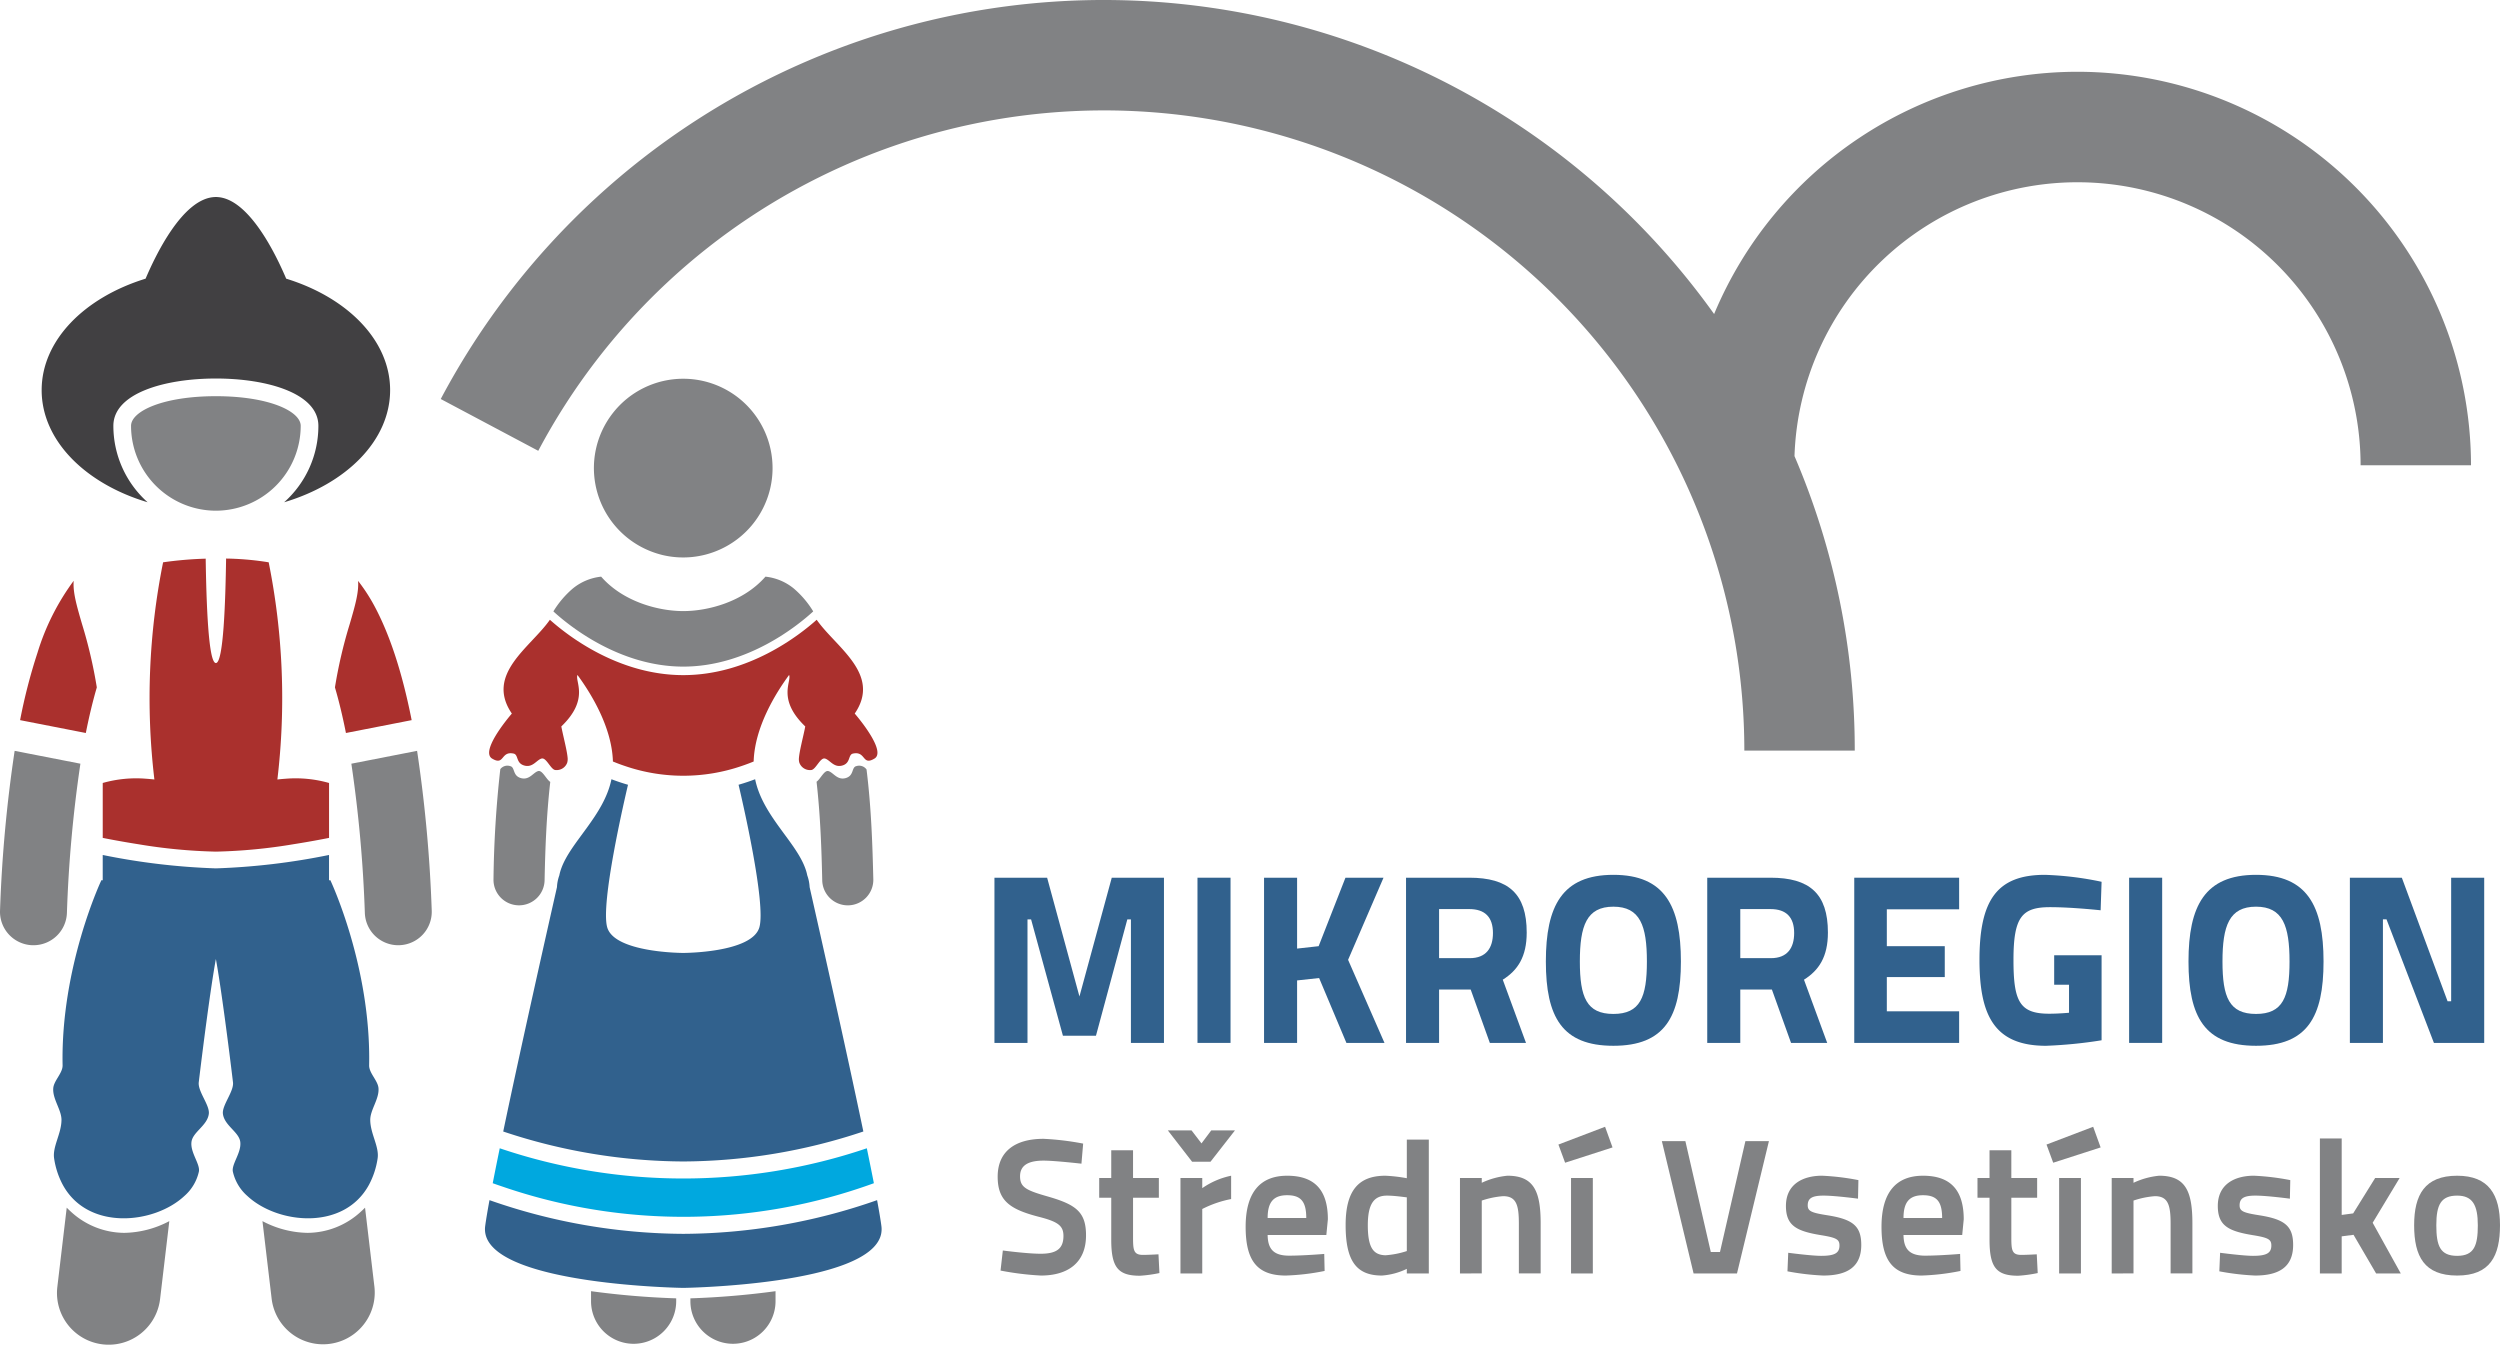 <svg xmlns="http://www.w3.org/2000/svg" viewBox="0 0 395.592 212.782"><defs><style>.cls-1{fill:#818284;}.cls-2{fill:#414042;}.cls-3{fill:#aa302d;}.cls-4{fill:#31618d;}.cls-5{fill:#00a8df;}</style></defs><title>logo</title><g id="Vrstva_2" data-name="Vrstva 2"><g id="Vrstva_1-2" data-name="Vrstva 1"><path class="cls-1" d="M328.723,11.357a62.37,62.37,0,0,0-57.486,38.334A118.72,118.72,0,0,0,69.743,63.138l15.429,8.197a101.325,101.325,0,0,1,190.847,47.437h17.472a118.064,118.064,0,0,0-9.536-46.597,44.801,44.801,0,0,1,89.578,1.451h17.472A62.345,62.345,0,0,0,328.723,11.357Z"/><path class="cls-1" d="M171.124,184.137s-4.236-.484-5.991-.484c-2.481,0-3.722.787-3.722,2.481,0,1.785,1.028,2.239,4.538,3.238,4.357,1.27,5.9,2.451,5.9,6.112,0,4.357-2.904,6.354-7.141,6.354a45.613,45.613,0,0,1-6.385-.787l.363-3.177s3.843.514,5.991.514c2.482,0,3.601-.787,3.601-2.814,0-1.634-.877-2.269-3.994-3.056-4.539-1.18-6.415-2.572-6.415-6.324,0-3.994,2.754-5.991,7.263-5.991a43.967,43.967,0,0,1,6.263.756Z"/><path class="cls-1" d="M179.29,189.523v6.173c0,2.088.06,2.874,1.573,2.874.848,0,2.451-.091,2.451-.091l.151,2.965a21.049,21.049,0,0,1-3.087.424c-3.479,0-4.538-1.332-4.538-5.689v-6.657h-1.906v-3.116h1.906v-4.388h3.449v4.388h4.085v3.116Z"/><path class="cls-1" d="M184.795,178.872h3.752l1.573,2.058,1.543-2.058h3.752l-3.873,4.962h-2.904Zm1.997,7.535h3.449v1.603a12.417,12.417,0,0,1,4.569-1.967v3.691a17.223,17.223,0,0,0-4.569,1.574v10.197h-3.449Z"/><path class="cls-1" d="M209.544,198.418l.06,2.693a36.141,36.141,0,0,1-6.143.727c-4.569,0-6.354-2.391-6.354-7.716,0-5.507,2.36-8.079,6.566-8.079,4.297,0,6.445,2.209,6.445,6.899l-.242,2.481h-9.289c.03,2.209.938,3.268,3.389,3.268C206.367,198.691,209.544,198.418,209.544,198.418Zm-2.845-5.689c0-2.632-.877-3.601-3.025-3.601s-3.086,1.089-3.086,3.601Z"/><path class="cls-1" d="M226.091,201.505H222.611v-.726a10.825,10.825,0,0,1-3.934,1.059c-4.024,0-5.749-2.269-5.749-7.988,0-5.417,1.997-7.807,6.294-7.807a24.806,24.806,0,0,1,3.389.394v-6.112h3.48Zm-3.48-3.54v-8.503c-.151,0-1.876-.272-3.147-.272-2.088,0-3.025,1.361-3.025,4.69,0,3.661.938,4.69,2.783,4.75A14.029,14.029,0,0,0,222.611,197.965Z"/><path class="cls-1" d="M231.02,201.505V186.406h3.449v.756a12.325,12.325,0,0,1,4.055-1.12c4.206,0,5.265,2.481,5.265,7.564v7.897h-3.449v-7.867c0-2.874-.363-4.357-2.482-4.357a13.768,13.768,0,0,0-3.389.696v11.528Z"/><path class="cls-1" d="M253.982,178.297l1.18,3.268-7.504,2.42-1.059-2.875Zm-5.386,8.109h3.449v15.099h-3.449Z"/><path class="cls-1" d="M279.91,180.566l-5.054,20.939h-6.868l-5.022-20.939h3.722l4.024,17.549h1.452l4.024-17.549Z"/><path class="cls-1" d="M294.007,189.674s-3.631-.484-5.446-.484c-1.785,0-2.512.393-2.512,1.543,0,.938.636,1.18,3.147,1.573,3.994.636,5.325,1.695,5.325,4.69,0,3.54-2.3,4.841-6.021,4.841a39.737,39.737,0,0,1-5.658-.666l.121-2.935s3.661.484,5.204.484c2.118,0,2.905-.424,2.905-1.634,0-.968-.484-1.241-2.905-1.634-3.873-.635-5.567-1.482-5.567-4.629,0-3.449,2.693-4.781,5.719-4.781a38.777,38.777,0,0,1,5.749.696Z"/><path class="cls-1" d="M310.161,198.418l.06,2.693a36.141,36.141,0,0,1-6.143.727c-4.569,0-6.354-2.391-6.354-7.716,0-5.507,2.36-8.079,6.566-8.079,4.297,0,6.445,2.209,6.445,6.899l-.242,2.481h-9.289c.03,2.209.938,3.268,3.389,3.268C306.984,198.691,310.161,198.418,310.161,198.418ZM307.316,192.73c0-2.632-.877-3.601-3.025-3.601s-3.086,1.089-3.086,3.601Z"/><path class="cls-1" d="M318.267,189.523v6.173c0,2.088.061,2.874,1.573,2.874.848,0,2.451-.091,2.451-.091l.151,2.965a21.049,21.049,0,0,1-3.087.424c-3.479,0-4.538-1.332-4.538-5.689v-6.657h-1.906v-3.116h1.906v-4.388h3.449v4.388h4.085v3.116Z"/><path class="cls-1" d="M331.216,178.297l1.18,3.268-7.504,2.42-1.059-2.875Zm-5.386,8.109h3.449v15.099h-3.449Z"/><path class="cls-1" d="M334.149,201.505V186.406h3.449v.756a12.325,12.325,0,0,1,4.055-1.12c4.206,0,5.265,2.481,5.265,7.564v7.897h-3.449v-7.867c0-2.874-.363-4.357-2.482-4.357a13.768,13.768,0,0,0-3.389.696v11.528Z"/><path class="cls-1" d="M362.345,189.674s-3.631-.484-5.446-.484c-1.785,0-2.512.393-2.512,1.543,0,.938.636,1.18,3.147,1.573,3.994.636,5.325,1.695,5.325,4.69,0,3.54-2.3,4.841-6.021,4.841a39.737,39.737,0,0,1-5.658-.666l.121-2.935s3.661.484,5.204.484c2.118,0,2.905-.424,2.905-1.634,0-.968-.484-1.241-2.905-1.634-3.873-.635-5.567-1.482-5.567-4.629,0-3.449,2.693-4.781,5.719-4.781a38.779,38.779,0,0,1,5.749.696Z"/><path class="cls-1" d="M367.093,201.505V180.143h3.449v12.104l1.815-.242,3.479-5.598h3.873l-4.266,7.08,4.447,8.019h-3.903l-3.57-6.112-1.876.242v5.87Z"/><path class="cls-1" d="M395.592,193.88c0,4.872-1.573,7.958-6.777,7.958s-6.809-3.026-6.809-7.958c0-4.841,1.695-7.837,6.809-7.837C393.838,186.043,395.592,189.069,395.592,193.88Zm-3.51,0c0-3.177-.816-4.69-3.268-4.69-2.572,0-3.298,1.452-3.298,4.69,0,3.268.605,4.841,3.298,4.841C391.507,198.721,392.083,197.087,392.083,193.88Z"/><path class="cls-2" d="M23.36,79.477a16.204,16.204,0,0,1-5.421-12.089c0-5.177,8.147-7.493,16.222-7.493,8.072,0,16.219,2.316,16.219,7.493a16.184,16.184,0,0,1-5.419,12.089c9.856-2.94,16.77-9.778,16.77-17.743,0-7.878-6.762-14.649-16.445-17.638-1.422-3.344-5.862-12.92-11.125-12.92-5.264,0-9.7,9.576-11.124,12.92-9.685,2.989-16.445,9.76-16.445,17.638C6.591,69.699,13.501,76.537,23.36,79.477Z"/><path class="cls-1" d="M48.657,195.083H48.652a15.746,15.746,0,0,1-7.122-1.856l1.461,12.332a8.186,8.186,0,0,0,16.258-1.924l-1.486-12.539c-.193.197-.401.399-.625.601A12.533,12.533,0,0,1,48.657,195.083Z"/><path class="cls-1" d="M19.671,195.083a12.534,12.534,0,0,1-8.49-3.386c-.221-.203-.429-.404-.623-.601l-1.485,12.539a8.185,8.185,0,0,0,16.257,1.924l1.461-12.332a15.773,15.773,0,0,1-7.106,1.856Z"/><path class="cls-3" d="M55.351,98.711a74.458,74.458,0,0,0-2.351,10.062c.606,2.06,1.192,4.45,1.74,7.214l10.399-2.034c-1.598-8.078-3.613-13.733-5.769-17.831a27.966,27.966,0,0,0-2.707-4.204C56.796,93.733,56.198,95.804,55.351,98.711Z"/><path class="cls-1" d="M57.733,144.489a5.29,5.29,0,0,0,5.285,5.08c.072,0,.146,0,.22-.005a5.292,5.292,0,0,0,5.077-5.504,221.61,221.61,0,0,0-2.316-25.249l-10.402,2.034A209.569,209.569,0,0,1,57.733,144.489Z"/><path class="cls-1" d="M5.081,149.567c.075.002.149.002.222.002a5.292,5.292,0,0,0,5.285-5.079,207.777,207.777,0,0,1,2.135-23.645L2.317,118.811a220.081,220.081,0,0,0-2.312,25.25A5.294,5.294,0,0,0,5.081,149.567Z"/><path class="cls-3" d="M15.319,108.77a74.191,74.191,0,0,0-2.351-10.059c-.847-2.914-1.446-4.987-1.311-6.805a37.553,37.553,0,0,0-5.726,11.39,87.249,87.249,0,0,0-2.751,10.657l10.4,2.034C14.129,113.226,14.716,110.831,15.319,108.77Z"/><path class="cls-4" d="M34.161,137.408a106.997,106.997,0,0,1-17.907-2.12v4.01l-.206-.025s-6.459,13.637-6.143,29.297c.026,1.227-1.374,2.413-1.476,3.605-.147,1.721,1.315,3.435,1.3,5.056-.021,2.194-1.457,4.233-1.162,6.094a12.877,12.877,0,0,0,1.358,4.138c3.979,7.348,14.488,6.227,19.246,1.79a7.216,7.216,0,0,0,2.3-3.863c.231-1.185-1.375-3.001-1.174-4.684.189-1.592,2.518-2.58,2.746-4.46.172-1.352-1.765-3.547-1.592-4.991.672-5.61,1.873-14.937,2.708-19.511.835,4.574,2.036,13.9,2.708,19.511.174,1.444-1.762,3.639-1.594,4.991.23,1.88,2.561,2.867,2.748,4.46.202,1.683-1.404,3.498-1.175,4.684a7.216,7.216,0,0,0,2.303,3.863c4.758,4.435,15.262,5.558,19.243-1.788a12.802,12.802,0,0,0,1.358-4.139c.294-1.861-1.141-3.9-1.163-6.094-.015-1.621,1.45-3.335,1.304-5.056-.102-1.192-1.504-2.378-1.48-3.605.319-15.661-6.141-29.297-6.141-29.297l-.206.025v-4.012A106.723,106.723,0,0,1,34.161,137.408Z"/><path class="cls-1" d="M34.16,80.81a13.438,13.438,0,0,1-13.423-13.422c0-2.309,5.021-4.696,13.423-4.696s13.423,2.388,13.423,4.696A13.438,13.438,0,0,1,34.16,80.81Z"/><path class="cls-3" d="M45.208,123.224c-.415.028-.852.066-1.316.119a108.882,108.882,0,0,0-1.377-34.365,46.265,46.265,0,0,0-6.738-.595c-.103,6.83-.416,16.534-1.616,16.534-1.198,0-1.509-9.687-1.614-16.516a59.504,59.504,0,0,0-6.739.577,108.945,108.945,0,0,0-1.377,34.365c-.466-.052-.901-.091-1.315-.119a19.326,19.326,0,0,0-6.86.672v8.69c1.085.217,3.132.609,5.629,1.002a85.2,85.2,0,0,0,12.278,1.172,85.104,85.104,0,0,0,12.273-1.172c2.5-.394,4.549-.786,5.632-1.002V123.896A19.315,19.315,0,0,0,45.208,123.224Z"/><path class="cls-1" d="M135.516,121.226c-.826.175-.32,1.573-1.787,1.919-1.281.297-1.871-.913-2.642-1.13-.65-.186-1.255,1.24-1.878,1.685.615,5.427.795,10.919.898,15.607a4.046,4.046,0,0,0,4.043,3.952c.029,0,.061-.001.094-.001a4.041,4.041,0,0,0,3.947-4.136c-.125-5.033-.297-11.135-1.072-17.361A1.433,1.433,0,0,0,135.516,121.226Z"/><path class="cls-1" d="M93.524,205.9a6.737,6.737,0,0,0,13.475,0v-.454A131.713,131.713,0,0,1,93.524,204.313Z"/><path class="cls-1" d="M109.246,205.9a6.736,6.736,0,1,0,13.472,0V204.313a131.735,131.735,0,0,1-13.472,1.133Z"/><path class="cls-4" d="M108.12,183.788a90.776,90.776,0,0,0,28.494-4.744c-2.838-13.558-6.916-31.663-8.5-38.661a6.422,6.422,0,0,0-.375-1.864,7.086,7.086,0,0,0-.287-1.036.369.369,0,0,0-.008-.038h-.006c-1.508-4.263-6.779-8.408-7.948-14.143-.746.287-1.624.588-2.622.875.594,2.516,4.377,18.84,3.289,22.571-1.18,4.041-12.035,4.041-12.035,4.041s-10.855,0-12.035-4.041c-1.088-3.73,2.692-20.052,3.288-22.569-.996-.287-1.874-.59-2.62-.877-1.172,5.738-6.441,9.879-7.949,14.143h-.007l-.008.038a7.221,7.221,0,0,0-.286,1.036,6.364,6.364,0,0,0-.373,1.864c-1.584,6.999-5.665,25.107-8.503,38.663A90.812,90.812,0,0,0,108.12,183.788Z"/><path class="cls-4" d="M108.12,195.24a93.679,93.679,0,0,1-30.664-5.333c-.322,1.748-.557,3.157-.684,4.115a3.677,3.677,0,0,0,.055,1.281c1.802,8.074,31.295,8.489,31.295,8.489s29.494-.415,31.295-8.489a3.724,3.724,0,0,0,.055-1.281c-.125-.96-.361-2.367-.684-4.115A93.726,93.726,0,0,1,108.12,195.24Z"/><path class="cls-5" d="M79.624,187.801a88.073,88.073,0,0,0,58.656-.573c-.327-1.669-.703-3.532-1.115-5.529a90.589,90.589,0,0,1-58.086,0c-.412,1.998-.787,3.862-1.112,5.53C78.501,187.417,79.049,187.61,79.624,187.801Z"/><path class="cls-1" d="M85.155,122.014c-.769.217-1.359,1.427-2.643,1.13-1.466-.346-.959-1.744-1.788-1.919a1.417,1.417,0,0,0-1.558.483,172.56,172.56,0,0,0-1.076,17.412,4.04,4.04,0,0,0,3.949,4.135c.027.001.059.001.092.001a4.047,4.047,0,0,0,4.043-3.95c.095-4.673.279-10.162.898-15.579C86.432,123.315,85.819,121.827,85.155,122.014Z"/><path class="cls-1" d="M108.122,105.482c10.203,0,18.215-6.583,20.559-8.736a14.927,14.927,0,0,0-3.076-3.624,8.495,8.495,0,0,0-4.483-1.874c-3.505,4.009-9.122,5.448-12.999,5.448-3.875,0-9.493-1.439-12.998-5.448a8.495,8.495,0,0,0-4.483,1.874,14.945,14.945,0,0,0-3.078,3.624C89.908,98.899,97.92,105.482,108.122,105.482Z"/><path class="cls-1" d="M113.836,86.991a14.135,14.135,0,1,0-11.446,0,14.261,14.261,0,0,0,2.525.854A14.078,14.078,0,0,0,113.836,86.991Z"/><path class="cls-3" d="M135.257,112.923h-.014c4.287-6.262-3-10.515-6.013-14.854-2.842,2.538-10.849,8.76-21.108,8.76-10.261,0-18.268-6.222-21.109-8.76-3.013,4.339-10.299,8.592-6.012,14.854H80.986s-4.059,4.66-3.542,6.543a.909.909,0,0,0,.41.56c1.998,1.217,1.338-1.22,3.41-.784.827.175.319,1.573,1.787,1.915,1.281.3,1.872-.91,2.643-1.127.771-.218,1.477,1.828,2.226,1.819a1.778,1.778,0,0,0,1.837-1.175,2.05,2.05,0,0,0,.067-.704c-.082-1.096-.612-3.118-.912-4.562-.031-.152-.059-.297-.087-.435l-.001-.026c4.501-4.322,2.11-7.136,2.553-8.143,2.15,2.925,5.451,8.274,5.609,13.693.533.222,1.171.469,1.92.718a28.425,28.425,0,0,0,18.43,0c.748-.249,1.386-.496,1.92-.718.158-5.418,3.459-10.768,5.608-13.693.442,1.007-1.948,3.821,2.554,8.143l-.002.026c-.027.139-.055.283-.086.435-.301,1.444-.83,3.466-.912,4.562a2.054,2.054,0,0,0,.066.704,1.779,1.779,0,0,0,1.838,1.175c.748.009,1.455-2.037,2.225-1.819.771.217,1.362,1.427,2.643,1.127,1.469-.342.961-1.741,1.789-1.915,2.072-.436,1.411,2.001,3.409.784a.907.907,0,0,0,.411-.56C139.315,117.584,135.257,112.923,135.257,112.923Z"/><path class="cls-4" d="M157.358,138.885h8.335l5.115,18.792,5.114-18.792h8.26v26.142h-5.229V145.478h-.568l-4.963,18.413H168.194l-5.039-18.413h-.568v19.55H157.358Z"/><path class="cls-4" d="M189.486,138.885h5.229v26.142H189.486Z"/><path class="cls-4" d="M208.733,154.76l-3.485.379v9.889h-5.229V138.885h5.229v11.215l3.409-.379,4.244-10.836h6.023l-5.607,12.996,5.76,13.147h-6.024Z"/><path class="cls-4" d="M232.716,156.579h-5.001v8.449H222.486V138.885h10.002c6.176,0,9.093,2.501,9.093,8.676,0,3.865-1.44,5.986-3.788,7.464l3.675,10.002h-5.721Zm-.228-12.73h-4.773v7.767h4.85c2.614,0,3.675-1.629,3.675-3.978C236.239,145.137,234.989,143.849,232.488,143.849Z"/><path class="cls-4" d="M244.612,152.146c0-8.79,2.576-13.715,10.685-13.715,8.107,0,10.684,4.925,10.684,13.715s-2.576,13.336-10.684,13.336C247.188,165.482,244.612,160.936,244.612,152.146Zm15.988,0c0-5.645-1.06-8.676-5.304-8.676-4.244,0-5.305,3.031-5.305,8.676,0,5.646,1.061,8.297,5.305,8.297C259.54,160.443,260.6,157.792,260.6,152.146Z"/><path class="cls-4" d="M280.378,156.579h-5.001v8.449h-5.229V138.885H280.15c6.176,0,9.093,2.501,9.093,8.676,0,3.865-1.44,5.986-3.788,7.464l3.675,10.002h-5.721Zm-.228-12.73h-4.773v7.767h4.85c2.614,0,3.675-1.629,3.675-3.978C283.901,145.137,282.651,143.849,280.15,143.849Z"/><path class="cls-4" d="M293.411,138.885h16.595v5.001h-11.442v5.835h9.169v4.888h-9.169v5.418h11.442v5.001h-16.595Z"/><path class="cls-4" d="M325.046,151.161h7.502v13.45a71.894,71.894,0,0,1-8.79.872c-8.184,0-10.532-4.811-10.532-13.601,0-9.396,2.728-13.45,10.343-13.45a50.522,50.522,0,0,1,8.979,1.099l-.151,4.509s-4.547-.493-7.994-.493c-4.471,0-5.797,1.554-5.797,8.335,0,6.555.947,8.525,5.646,8.525,1.553,0,3.144-.152,3.144-.152v-4.433h-2.35Z"/><path class="cls-4" d="M336.905,138.885h5.229v26.142h-5.229Z"/><path class="cls-4" d="M346.3,152.146c0-8.79,2.576-13.715,10.685-13.715,8.107,0,10.684,4.925,10.684,13.715s-2.576,13.336-10.684,13.336C348.877,165.482,346.3,160.936,346.3,152.146Zm15.988,0c0-5.645-1.061-8.676-5.304-8.676-4.244,0-5.305,3.031-5.305,8.676,0,5.646,1.06,8.297,5.305,8.297C361.228,160.443,362.289,157.792,362.289,152.146Z"/><path class="cls-4" d="M371.837,138.885h8.222l7.236,19.55h.568V138.885h5.229v26.142h-7.957l-7.501-19.55h-.568v19.55h-5.229Z"/></g></g></svg>
